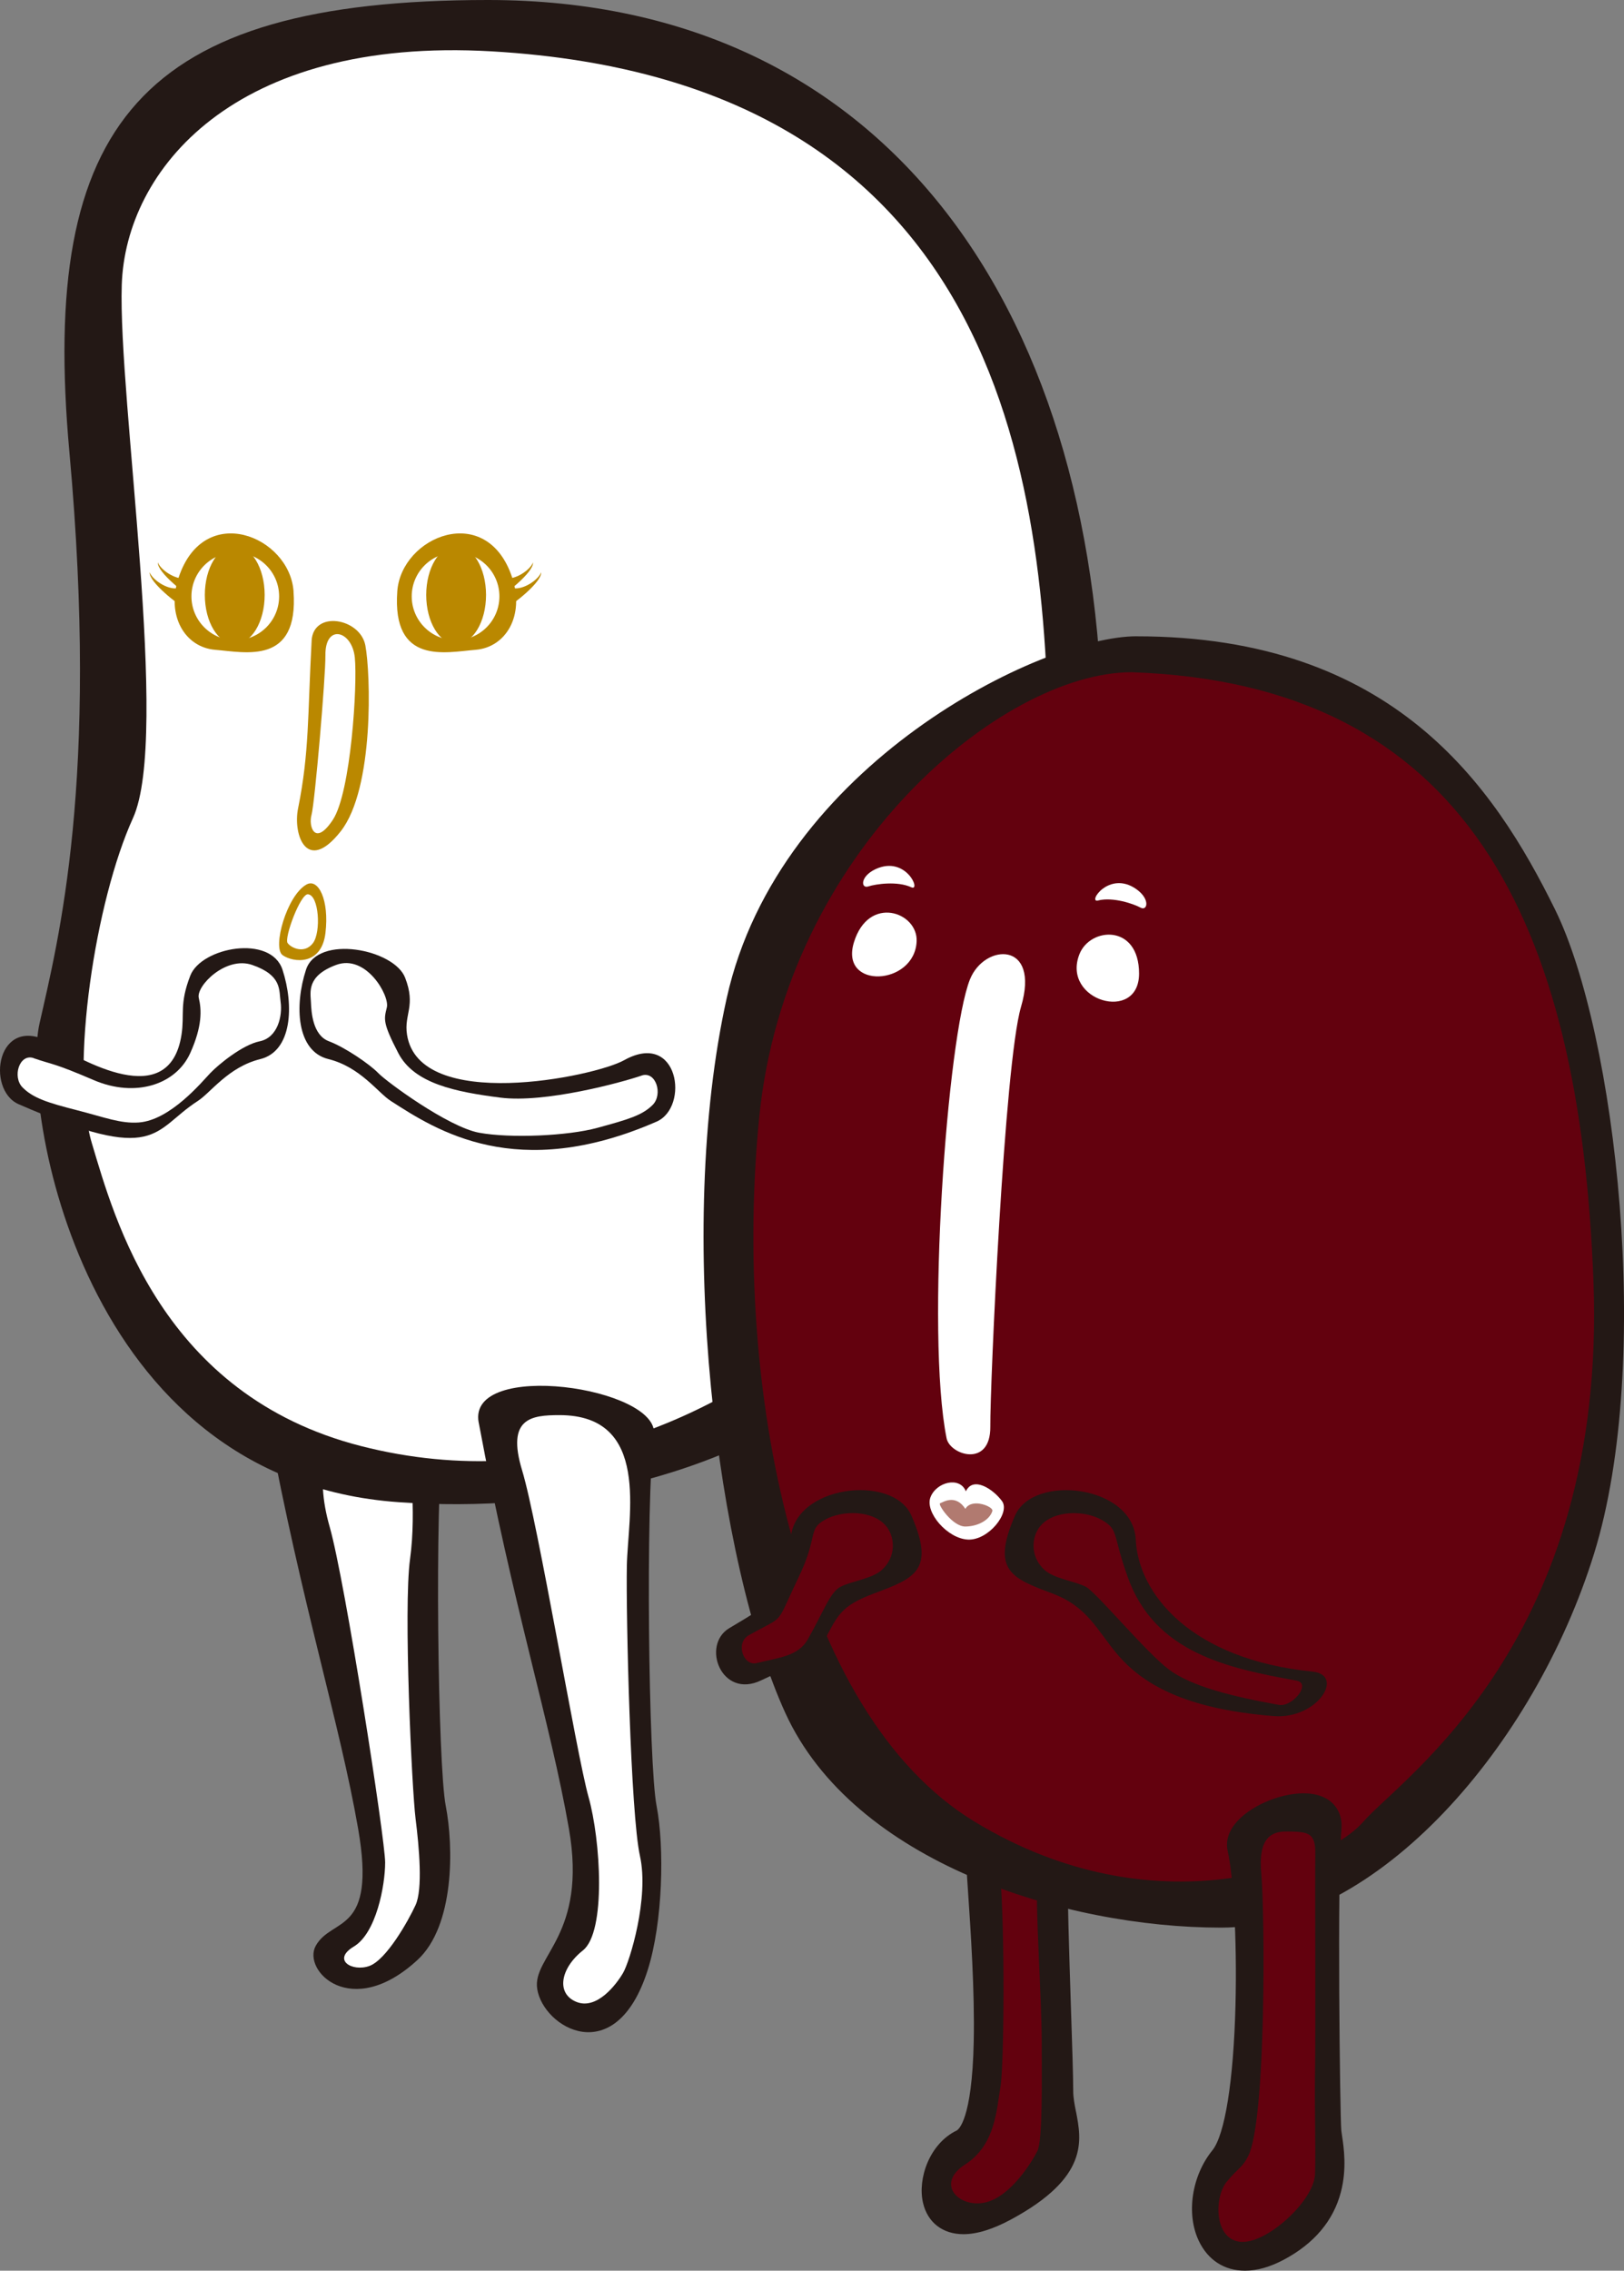 <svg xmlns="http://www.w3.org/2000/svg" id="_&#x30EC;&#x30A4;&#x30E4;&#x30FC;_2" data-name="&#x30EC;&#x30A4;&#x30E4;&#x30FC; 2" viewBox="0 0 482.68 674.7"><rect x="0" y="0" width="482.68" height="674.7" fill="#808080" stroke="none"/><defs><style>      .cls-1 {        fill: #231815;      }      .cls-1, .cls-2, .cls-3, .cls-4, .cls-5 {        stroke-width: 0px;      }      .cls-2 {        fill: #b17a70;      }      .cls-3 {        fill: #63010e;      }      .cls-4 {        fill: #fff;      }      .cls-5 {        fill: #ba8800;      }    </style></defs><g id="_&#x30EC;&#x30A4;&#x30E4;&#x30FC;_1-2" data-name="&#x30EC;&#x30A4;&#x30E4;&#x30FC; 1"><g><g><g><path class="cls-1" d="M79.63,422.67c10.09,54.28,21.31,89.05,26.82,120.74,5.51,31.69-7.8,26.1-12.61,34.76-4.07,7.34,10.56,22.33,30.24,4.2,11.04-10.17,10.77-33.63,8.4-45.81-2.36-12.17-3.33-89.72-.77-110.21,1.77-14.17-55.58-22.43-52.1-3.67Z"></path><path class="cls-4" d="M105.48,424.02c-8.61,2.19-12.12,13.47-7.5,29.64,4.62,16.17,16.49,92.86,16.49,99.73s-2.65,21-9.29,24.98c-6.64,3.98-.49,7.6,4.58,5.79,5.07-1.81,11.58-13.39,13.75-18.1,2.17-4.71,1.09-17.01,0-25.7-1.09-8.69-3.64-62.62-1.64-77.1,2-14.48-.17-32.21-1.25-35.11s-6.02-6.45-15.13-4.13Z"></path></g><g><path class="cls-1" d="M145.07,0C41.74,0,11.75,36.61,20.63,134.38c8.89,97.77-3.33,145.09-8.89,169.76-5.56,24.67,12.22,135.53,106.66,142.2,94.43,6.67,209.36-40.46,209.36-222.97C327.76,94.42,265.05,0,145.07,0Z"></path><path class="cls-4" d="M146.18,15.26C69.36,10.81,37.3,50.68,36.19,84.63c-1.11,33.95,14.44,134.08,3.33,158.46-11.11,24.37-18.89,74.37-12.22,96.59,6.67,22.22,20.7,74.84,79.99,89.99,59.29,15.15,110.6-10.41,144.74-41.31,34.13-30.9,59.69-72.01,59.69-157.56S299.5,24.15,146.18,15.26Z"></path></g><g><path class="cls-5" d="M92.62,190.41c-1.21,22.27-.65,33.06-4.03,49.81-1.57,7.81,2.61,19.57,12.66,6.81,10.05-12.75,8.89-47.15,7.34-55.26-1.55-8.11-15.47-10.56-15.98-1.36Z"></path><path class="cls-4" d="M96.71,194.79c.1,6.02-3.15,43.9-4.12,47.32-.97,3.41,1,9.59,6.35,1.46,5.35-8.13,7.33-40.03,6.52-48.16-.81-8.13-8.91-10.21-8.74-.62Z"></path><g><path class="cls-5" d="M118.08,175.71c1.17-16.37,26.61-26.86,34.15-4.1,3.76,11.34-1.87,20.73-10.88,21.47-9.01.74-24.84,4.6-23.27-17.37Z"></path><path class="cls-5" d="M152.62,174.79c3.09.45,7.48-2.6,8.21-4.74.28,2.98-8.86,9.93-9.97,10.26"></path><path class="cls-5" d="M150.2,171.86c3.09.45,7.48-2.6,8.21-4.74.28,2.98-8.86,9.93-9.97,10.26"></path><path class="cls-4" d="M148.43,177.2c0,7.19-5.83,13.02-13.03,13.02s-13.03-5.83-13.03-13.02,5.83-13.02,13.03-13.02,13.03,5.83,13.03,13.02Z"></path><path class="cls-5" d="M144.46,176.78c0,8.06-3.98,14.59-8.89,14.59s-8.89-6.53-8.89-14.59,3.98-14.59,8.89-14.59,8.89,6.53,8.89,14.59Z"></path></g><g><path class="cls-5" d="M87.25,175.71c-1.17-16.37-26.61-26.86-34.16-4.1-3.76,11.34,1.87,20.73,10.88,21.47,9.01.74,24.84,4.6,23.27-17.37Z"></path><path class="cls-5" d="M52.71,174.79c-3.09.45-7.48-2.6-8.21-4.74-.28,2.98,8.86,9.93,9.97,10.26"></path><path class="cls-5" d="M55.14,171.86c-3.09.45-7.48-2.6-8.21-4.74-.28,2.98,8.86,9.93,9.97,10.26"></path><path class="cls-4" d="M56.9,177.2c0,7.19,5.83,13.02,13.03,13.02s13.03-5.83,13.03-13.02-5.83-13.02-13.03-13.02-13.03,5.83-13.03,13.02Z"></path><path class="cls-5" d="M60.88,176.78c0,8.06,3.98,14.59,8.89,14.59s8.89-6.53,8.89-14.59-3.98-14.59-8.89-14.59-8.89,6.53-8.89,14.59Z"></path></g><path class="cls-5" d="M91.09,262.82c-5.87,3.27-10.21,18.8-7.08,21,3.13,2.2,11.55,3.19,12.72-6.59,1.17-9.79-2.1-16.37-5.64-14.41Z"></path><path class="cls-4" d="M91.51,265.72c-2.22-.16-7.12,13-6.02,14.5,1.09,1.51,5.06,3.28,7.53,0,2.46-3.28,1.79-14.26-1.5-14.5Z"></path></g><g><path class="cls-1" d="M142.28,422.67c10.09,54.28,21.31,89.05,26.82,120.74,5.51,31.69-10.96,37.79-9.43,47.57,1.79,11.49,23.27,24.31,32.81-5.52,4.57-14.29,5.03-36.73,2.66-48.91-2.36-12.17-3.34-89.72-.77-110.21,1.77-14.17-55.58-22.43-52.1-3.67Z"></path><path class="cls-4" d="M166.3,420.48c-8.36,0-15.85.84-11.12,16.41s16.13,84.25,19.74,97.04c3.61,12.79,5.29,40.09-1.67,45.6-6.67,5.28-8.06,12.79-1.95,15.29,6.12,2.5,11.96-5.28,13.9-8.62,1.95-3.34,7.79-22.25,5-34.76-2.78-12.51-4.17-71.46-3.89-86.19.28-14.74,7.23-44.77-20.02-44.77Z"></path></g><g><path class="cls-1" d="M185.5,315.02c-8.92,4.97-60.96,15.61-64.53-7.61-.94-6.11,2.72-8.46-.57-16.92-3.29-8.46-26-12.93-29.45-2.35-3.46,10.58-2.87,24.19,6.63,26.54,9.51,2.35,14.71,9.97,18.57,12.45,13.55,8.72,37.38,24.31,79,6.14,9.85-4.3,6.56-27.28-9.65-18.25Z"></path><path class="cls-4" d="M190.7,319.59c-5.97,2.05-28.76,8.25-41.99,6.55-13.23-1.7-25.6-4.12-30.33-13.23-4.73-9.1-4.25-10.07-3.4-13.59.85-3.52-6.19-15.89-15.05-12.62-8.86,3.28-7.64,8.13-7.52,11.04.12,2.91.49,9.83,5.34,11.65,4.85,1.82,12.25,6.92,14.68,9.46,2.43,2.55,20.75,16.02,29.97,17.72,9.22,1.7,26.33.97,35.19-1.46,8.86-2.43,13.23-3.64,16.38-6.79,3.16-3.16.97-10.19-3.28-8.74Z"></path></g><g><path class="cls-1" d="M15.2,309.84c8.92,4.97,35.17,20.8,38.75-2.41.94-6.11-.68-9.08,2.61-17.54s23.96-12.31,27.41-1.73c3.45,10.58,2.87,24.19-6.63,26.54s-14.71,9.97-18.57,12.45c-13.55,8.72-11.59,19.12-53.22.95-9.85-4.3-6.56-27.28,9.65-18.25Z"></path><path class="cls-4" d="M9.99,314.42c5.97,2.05,5.63,1.27,17.89,6.52,12.37,5.3,24.42,1.34,28.65-8.01,3.61-7.99,3.4-12.89,2.55-16.41-.85-3.52,8-12.53,15.89-9.8,8.92,3.1,7.92,7.45,8.44,11.06.56,3.95-.78,10.53-6.25,11.63-5.08,1.02-12.26,6.92-14.68,9.46-2.43,2.55-11.82,13.94-21.17,14.65-5.46.42-10.4-1.59-18.2-3.58-8.9-2.27-13.23-3.64-16.38-6.8s-.97-10.19,3.28-8.74Z"></path></g></g><g><path class="cls-1" d="M319.79,627.41c-.42-2.14-.81-4.16-.81-6.11,0-4.22-.31-13.62-.67-24.5-.51-15.55-1.22-36.85-.8-40.6.24-2.15-.56-4.26-2.36-6.28-3.9-4.35-12.9-8.17-19.27-8.17-3.08,0-5.46.86-7.06,2.54-.94,1-2.04,2.75-1.89,5.47.17,3.09.42,6.81.71,11.14.88,12.98,2.08,30.76,1.77,45.64-.49,23.61-4.63,26.3-5.1,26.52-8.02,3.89-11.64,14.23-9.98,21.45,1.34,5.85,5.84,9.34,12.02,9.34h0c4.04,0,8.83-1.49,14.24-4.42,23.01-12.46,20.9-23.32,19.21-32.04Z"></path><path class="cls-3" d="M297.33,557.86c1.31,15.4,1.16,55.66,0,62.38-1.16,6.72-1.5,17.12-10.46,22.88-8.96,5.76-1.91,12.95,5.77,11.35,7.69-1.6,14.09-12.16,15.69-15.35,1.6-3.2,1.28-20.89,1.28-32.84s-1.92-41.06-1.28-44.9c.64-3.84-11.44-8.72-11-3.52Z"></path><path class="cls-1" d="M337.79,189.06c-28.04,0-106.31,37.99-121.78,107.43-15.46,69.44-2.9,168.02,17.4,212.48,20.3,44.46,83.12,63.79,129.51,63.79s93.19-54.12,110.87-111.15c17.68-57.02,6.49-154.64-11.6-191.36s-48.04-81.19-124.4-81.18Z"></path><path class="cls-3" d="M336.32,199.74c-38.39,0-102.75,53.07-110.65,132.1-7.9,79.04,10.49,176.95,64.02,209.45,53.53,32.5,104.22,12.99,115.51,0,11.29-12.98,72.39-53.53,68.4-160.54-3.99-107.01-37.92-177.62-137.28-181.01Z"></path><path class="cls-4" d="M288.29,291c-6.73,16.85-13.18,105.32-6.95,136.36,1,4.98,13.1,8.86,13-3.45-.1-12.31,4.16-107.88,9.13-124.77,5.79-19.68-10.9-18.85-15.18-8.13Z"></path><path class="cls-4" d="M320.83,283.51c3.19-8.08,17.72-9.05,17.72,5.77s-23.18,8.08-17.72-5.77Z"></path><path class="cls-4" d="M272.44,279.68c.37-8.68-14.26-13.87-18.63.29-4.37,14.16,18.07,12.98,18.63-.29Z"></path><g><path class="cls-4" d="M287.07,443.12c-1.81-4.55-8.78-2.75-10.51,1.74-1.73,4.49,5.03,12.31,11.11,12.6,6.08.29,12.69-7.96,10.14-11.44-2.55-3.48-8.54-7.54-10.74-2.9Z"></path><path class="cls-2" d="M282.75,445.68c-1.6,0-2.93.86-3.35,1-.76.25,3.67,6.9,7.5,6.9h.04c3.84-.05,7.2-1.99,8.01-4.61.26-.86-2.37-2.25-4.77-2.25-1.33,0-2.6.43-3.26,1.61-1.34-2.06-2.85-2.65-4.18-2.65"></path></g><path class="cls-1" d="M398.89,634.7c-.1-.66-.19-1.28-.23-1.66-.41-4.5-1.24-75.76.03-89.26.29-3.07-.47-5.62-2.26-7.59-1.99-2.18-5.08-3.34-8.95-3.34-7.42,0-16.4,4-20.43,9.11-2.59,3.28-2.6,6.22-2.15,8.11,1.55,6.51,2.83,25.49,2.3,45.98-.58,22.28-3.15,38.31-6.86,42.88-6.15,7.58-7.85,18.9-4.03,26.92,2.72,5.71,7.6,8.85,13.75,8.85h0c3.56,0,7.43-1.1,11.5-3.26,9.02-4.8,14.73-11.56,16.97-20.09,1.81-6.92.87-13.25.36-16.65Z"></path><path class="cls-3" d="M382.61,544.2c-4.7-.1-8.76,1.81-7.73,12.63,1.03,10.82,1.54,72.95-3.87,83.75-1.8,3.61-2.83,3.35-6.44,7.73-3.61,4.38-3.87,16.75,3.86,17.78,7.73,1.03,22.16-12.11,22.42-20.1.26-7.99-.19-19.78,0-30.41.19-10.63-.03-58.24.08-64.72.11-6.47-2.27-6.55-8.33-6.67Z"></path><path class="cls-4" d="M326.38,267.56c4.38-1.11,10.53.99,12.59,2.12,2.06,1.13,2.99-2.49-1.21-5.47-8.12-5.76-14.65,4.19-11.38,3.36Z"></path><path class="cls-4" d="M270.83,263.63c-4.1-1.9-10.53-.97-12.76-.24-2.23.73-2.48-3,2.2-5.16,9.04-4.16,13.63,6.82,10.56,5.4Z"></path><g><path class="cls-1" d="M390.07,496.68c-36.12-3.62-51.76-23.12-52.51-39.23s-30.39-19.69-35.89-7.1c-7.11,16.26-1.01,18.59,11.03,23.09,10.51,3.93,13.25,10.79,19.22,17.91,7.41,8.81,19.81,16.42,46.62,18.55,13.03,1.04,21.31-12.24,11.53-13.21Z"></path><path class="cls-3" d="M385.33,499.36c-20.67-3.71-42.09-8.33-50.11-30.65-4.66-12.98-2.62-14.14-7.76-17.09-5.13-2.95-14.56-3-18.47,2.09-2.37,3.09-2.87,8.74,1.38,12.7,2.94,2.74,9.25,3.41,12.4,5.1,3.14,1.69,17.86,19.49,24.65,24.56,6.8,5.07,19.01,8.05,32.71,10.51,3.97.71,9.78-6.39,5.2-7.21Z"></path></g><g><path class="cls-1" d="M216.78,483.76c14.51-8.63,17.47-10.2,18.22-26.32.75-16.11,30.39-19.69,35.89-7.1,7.11,16.26,1.01,18.59-11.03,23.09-10.52,3.93-10.93,6.83-15.37,14.99-2.62,4.82,1.19,1.61-18.31,10.89-11.81,5.61-17.85-10.53-9.4-15.55Z"></path><path class="cls-3" d="M222.54,485.89c11.19-6.29,7.63-2.27,14.8-17.19,5.97-12.43,2.62-14.14,7.76-17.09,5.13-2.95,14.56-3,18.47,2.09,2.37,3.09,2.87,8.74-1.38,12.7-2.94,2.74-9.26,3.41-12.4,5.1-3.14,1.69-4.92,7.22-9.72,15.64-2.83,4.96-8.46,5.37-15.2,7.02-3.92.96-6.39-5.99-2.33-8.27Z"></path></g></g></g></g></svg>